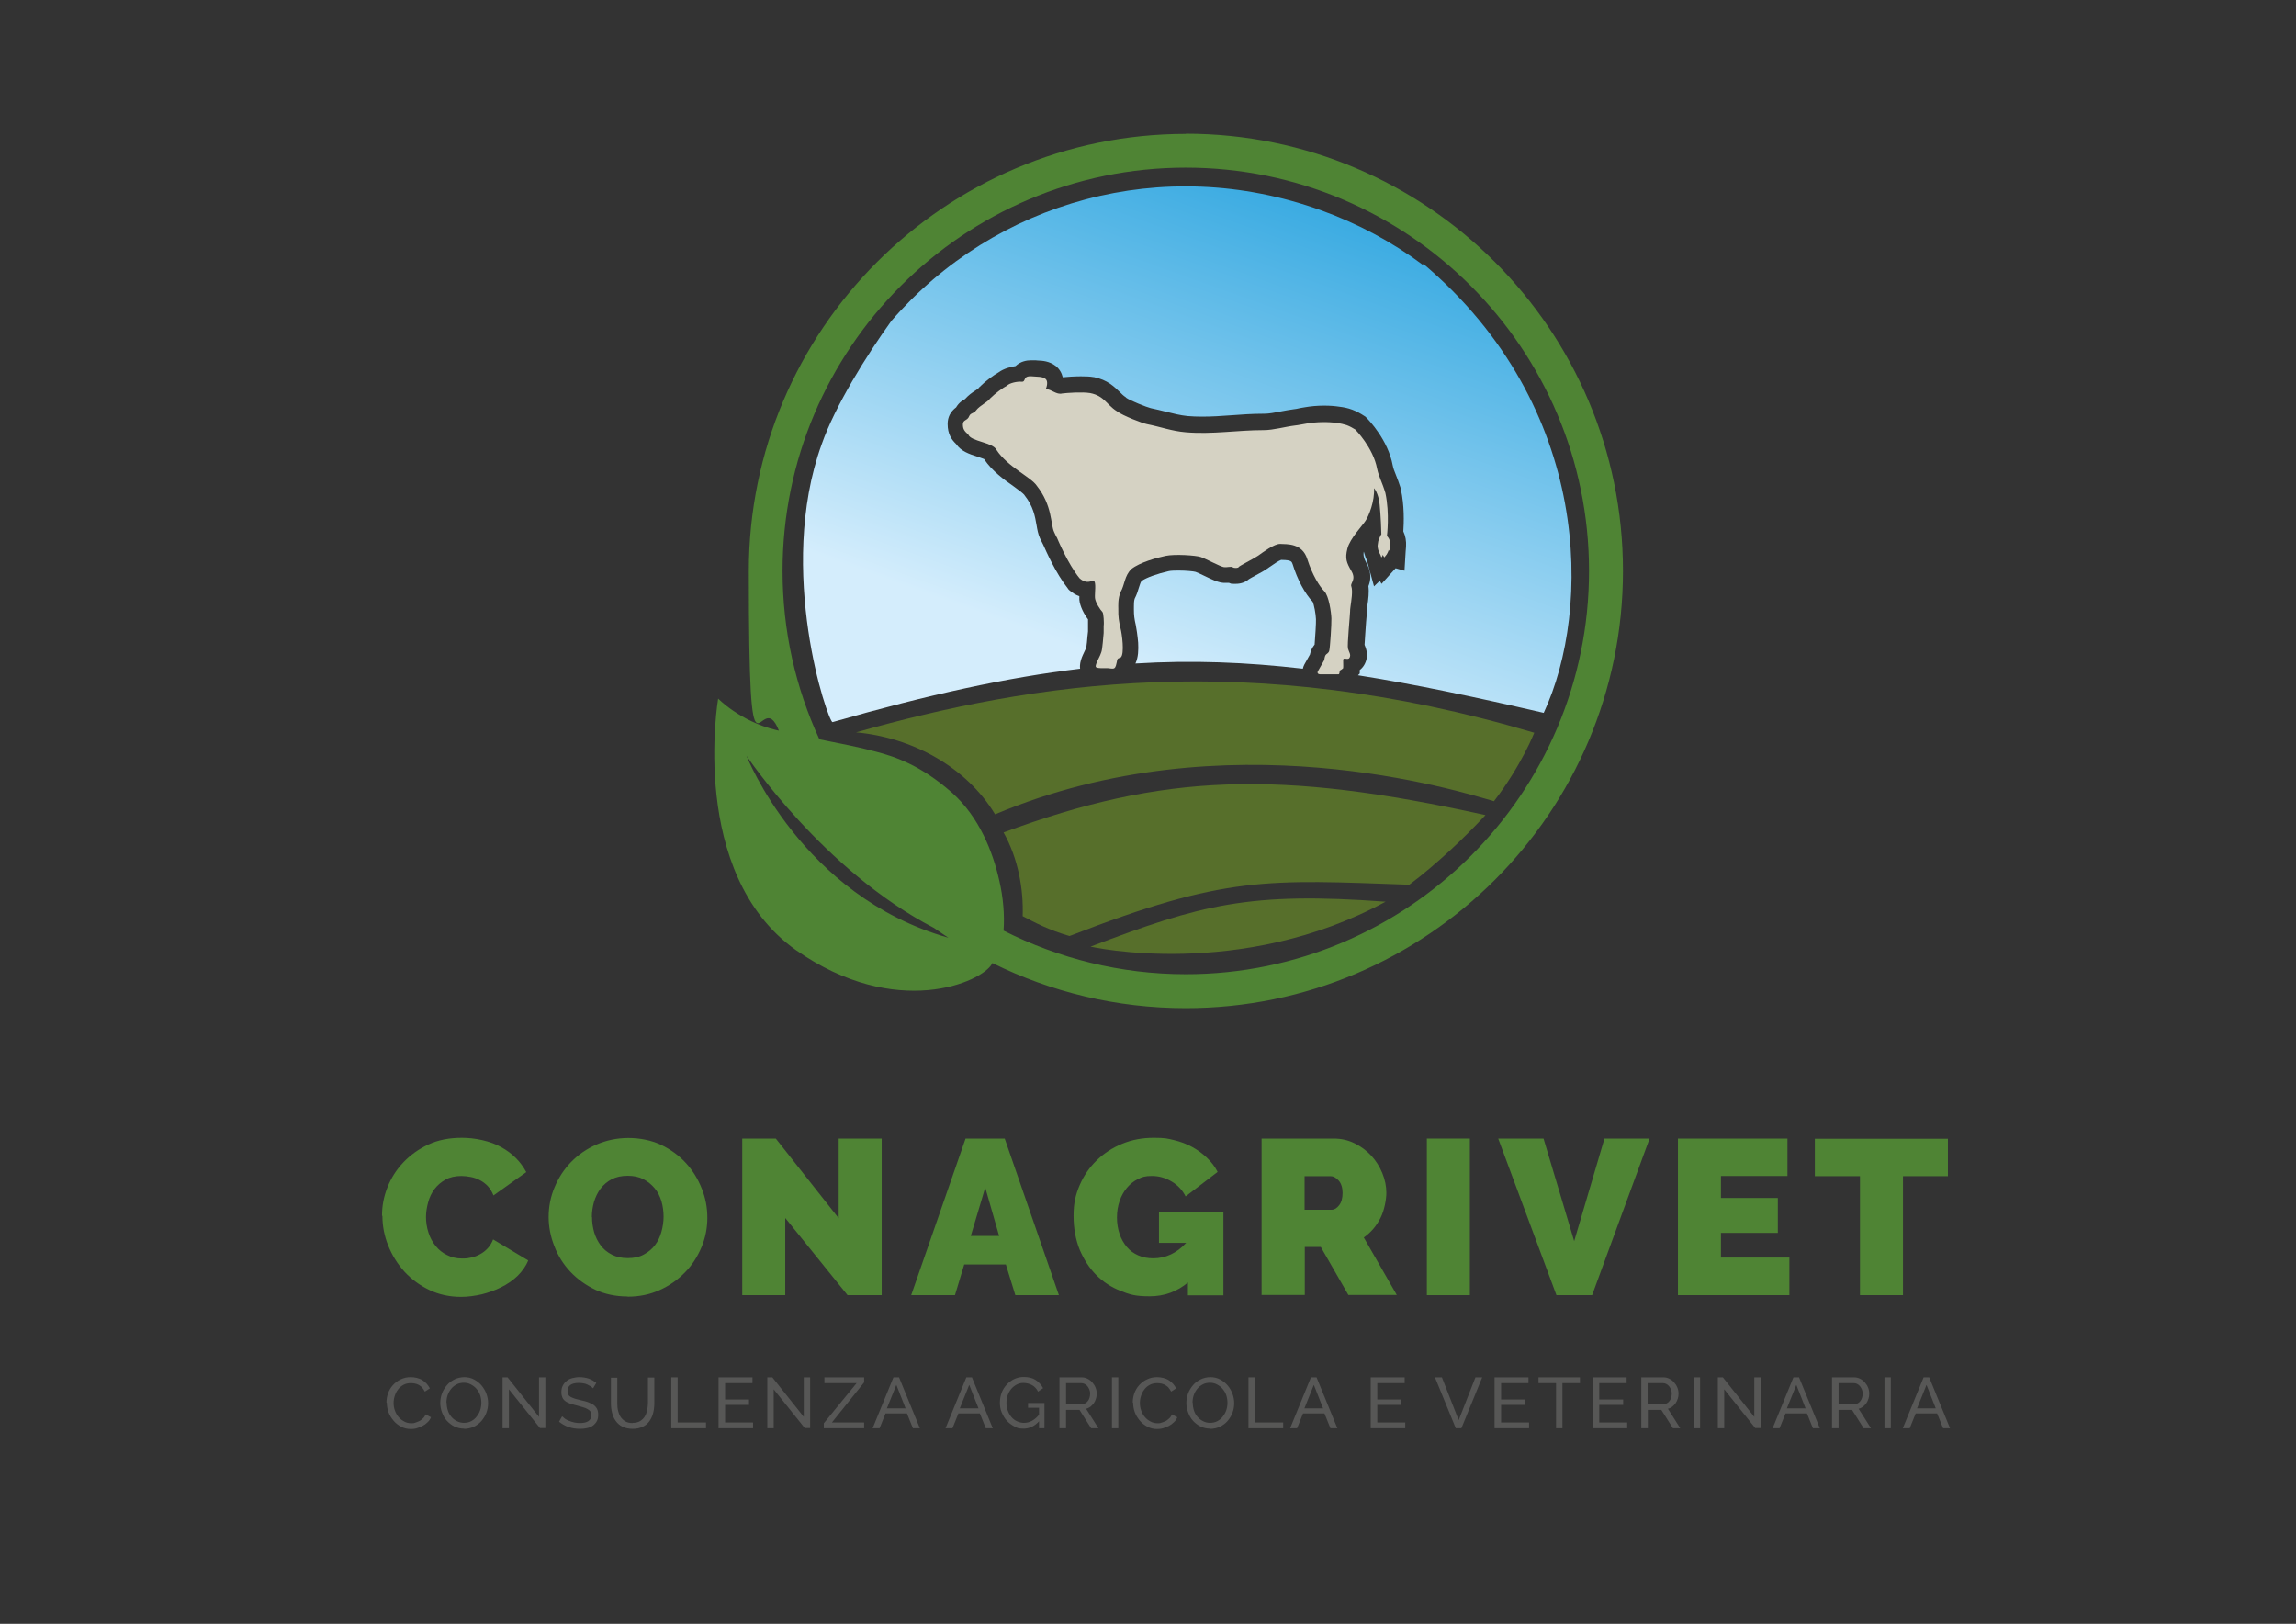 <?xml version="1.0" encoding="UTF-8"?>
<svg id="Livello_1" xmlns="http://www.w3.org/2000/svg" xmlns:xlink="http://www.w3.org/1999/xlink" version="1.1" viewBox="0 0 1190.6 841.9">
  <rect x="0" y="0" width="1190.6" height="841.9" fill="#333333" stroke="none"/>
  <!-- Generator: Adobe Illustrator 29.4.0, SVG Export Plug-In . SVG Version: 2.1.0 Build 152)  -->
  <defs>
    <style>
      .st0 {
        fill: #d5d2c3;
      }

      .st1 {
        fill: url(#Sfumatura_senza_nome_31);
      }

      .st2 {
        fill: #576f2b;
      }

      .st3 {
        fill: #fff;
      }

      .st4 {
        fill: #575756;
      }

      .st5 {
        fill: #4f8434;
      }

      .st6 {
        fill: url(#Sfumatura_senza_nome_3);
      }
    </style>
    <linearGradient id="Sfumatura_senza_nome_3" data-name="Sfumatura senza nome 3" x1="340.6" y1="856.7" x2="340.6" y2="592" gradientTransform="translate(590 -562.6) rotate(19.7)" gradientUnits="userSpaceOnUse">
      <stop offset="0" stop-color="#d4edfc"/>
      <stop offset="1" stop-color="#36a9e1"/>
    </linearGradient>
    <linearGradient id="Sfumatura_senza_nome_31" data-name="Sfumatura senza nome 3" x1="312.7" y1="856.7" x2="312.7" y2="592" xlink:href="#Sfumatura_senza_nome_3"/>
  </defs>
  <path class="st3" d="M641.1-2.9h-.2c0,.1.1.3.2.4,0-.2,0-.4,0-.4Z"/>
  <g>
    <path class="st5" d="M198.1,630.2c0-5,.9-9.8,2.8-14.6,1.9-4.8,4.6-9.1,8.2-12.9,3.6-3.8,7.9-6.9,13-9.3,5.1-2.4,10.9-3.5,17.5-3.5s14.6,1.6,20.4,4.9c5.8,3.2,10,7.5,12.9,12.9l-17,12.1c-.8-2-1.8-3.6-3-4.9-1.3-1.3-2.6-2.3-4.2-3.1-1.5-.8-3.1-1.3-4.7-1.6-1.6-.3-3.2-.5-4.7-.5-3.2,0-6,.6-8.3,1.9-2.3,1.3-4.2,2.9-5.7,4.9-1.5,2-2.6,4.3-3.3,6.9-.7,2.6-1.1,5.1-1.1,7.6s.4,5.5,1.3,8.1c.8,2.6,2.1,4.9,3.7,6.9,1.6,2,3.6,3.6,5.9,4.7,2.3,1.2,4.9,1.8,7.8,1.8s3.1-.2,4.7-.5c1.6-.3,3.1-.9,4.6-1.7,1.5-.8,2.8-1.8,4-3.1,1.2-1.3,2.1-2.8,2.8-4.6l18.2,10.9c-1.2,3-3.1,5.6-5.5,8-2.5,2.4-5.3,4.3-8.5,5.9-3.2,1.6-6.6,2.8-10.2,3.7-3.6.8-7.1,1.3-10.6,1.3-6,0-11.5-1.2-16.5-3.6-5-2.4-9.3-5.6-12.9-9.5-3.6-4-6.4-8.5-8.4-13.5-2-5-3-10.1-3-15.3Z"/>
    <path class="st5" d="M325.5,672.2c-6.2,0-11.8-1.2-16.8-3.5-5-2.4-9.3-5.5-12.9-9.3-3.6-3.8-6.4-8.2-8.3-13.2-2-5-3-10.1-3-15.3s1-10.5,3.1-15.4c2.1-5,4.9-9.3,8.6-13.1,3.7-3.8,8.1-6.8,13.1-9,5.1-2.2,10.6-3.4,16.6-3.4s11.8,1.2,16.8,3.5c5,2.4,9.3,5.5,12.9,9.4,3.6,3.9,6.3,8.3,8.3,13.3s2.9,10,2.9,15.2-1,10.5-3.1,15.4c-2.1,4.9-4.9,9.3-8.6,13-3.7,3.8-8,6.8-13.1,9.1-5.1,2.3-10.6,3.4-16.6,3.4ZM307,631c0,2.7.4,5.4,1.1,7.9.8,2.6,1.9,4.8,3.4,6.8,1.5,2,3.4,3.6,5.8,4.8,2.3,1.2,5.1,1.8,8.3,1.8s6-.6,8.3-1.9c2.4-1.3,4.3-2.9,5.8-4.9,1.5-2,2.6-4.3,3.3-6.9.7-2.6,1.1-5.2,1.1-7.9s-.4-5.4-1.1-7.9c-.8-2.6-1.9-4.8-3.5-6.7-1.6-1.9-3.5-3.5-5.8-4.7-2.3-1.2-5-1.8-8.2-1.8s-6,.6-8.3,1.8c-2.3,1.2-4.2,2.8-5.8,4.9-1.5,2-2.6,4.3-3.4,6.9-.7,2.6-1.1,5.2-1.1,7.8Z"/>
    <path class="st5" d="M407.2,631.6v39.9h-22.3v-81.2h17.4l32.6,41.3v-41.3h22.3v81.2h-17.7l-32.2-39.9Z"/>
    <path class="st5" d="M500.7,590.3h20.3l28.1,81.2h-22.6l-4.9-15.9h-21.6l-4.8,15.9h-22.7l28.2-81.2ZM518.1,640.8l-7.2-25.1-7.5,25.1h14.7Z"/>
    <path class="st5" d="M616.2,664.8c-5.8,4.9-12.5,7.3-20,7.3s-10.3-.9-15.1-2.8c-4.8-1.9-9-4.6-12.6-8.2-3.6-3.6-6.4-8-8.6-13.1-2.1-5.2-3.2-11.1-3.2-17.7s1.1-11,3.2-15.9c2.1-4.9,5.1-9.2,8.8-12.8,3.7-3.6,8.1-6.5,13.2-8.6,5.1-2.1,10.5-3.1,16.4-3.1s7.2.4,10.5,1.2c3.4.8,6.5,2,9.3,3.5,2.9,1.6,5.4,3.4,7.7,5.6,2.3,2.2,4.2,4.6,5.6,7.4l-16.6,12.7c-1.6-3.2-4-5.8-7.2-7.7-3.2-1.9-6.6-2.9-10.2-2.9s-5.1.5-7.3,1.6c-2.2,1.1-4.1,2.6-5.7,4.5-1.6,1.9-2.9,4.2-3.8,6.8-.9,2.6-1.4,5.5-1.4,8.6s.5,6.1,1.4,8.7c.9,2.6,2.2,4.8,3.8,6.7,1.6,1.9,3.6,3.3,5.9,4.3,2.3,1,4.8,1.5,7.7,1.5,6.5,0,12.2-2.7,17.1-8h-14.1v-16h33.4v43.2h-18.4v-6.7Z"/>
    <path class="st5" d="M654.2,671.5v-81.2h37.3c4,0,7.6.8,11,2.5s6.2,3.8,8.6,6.4,4.3,5.6,5.7,9c1.4,3.4,2.1,6.8,2.1,10.2s-1,9.1-3.1,13.2c-2.1,4.1-4.9,7.4-8.6,10l17.1,29.8h-25.1l-14.3-24.9h-8.3v24.9h-22.3ZM676.5,627.2h14.1c1.4,0,2.6-.8,3.8-2.3,1.2-1.5,1.8-3.7,1.8-6.4s-.7-5-2.1-6.5c-1.4-1.5-2.7-2.2-4.1-2.2h-13.5v17.4Z"/>
    <path class="st5" d="M739.9,671.5v-81.2h22.3v81.2h-22.3Z"/>
    <path class="st5" d="M800.4,590.3l15.9,53.2,15.7-53.2h23.4l-29.8,81.2h-18.5l-30.2-81.2h23.5Z"/>
    <path class="st5" d="M927.9,652.1v19.4h-57.8v-81.2h56.8v19.4h-34.5v11.4h29.5v18.1h-29.5v12.8h35.5Z"/>
    <path class="st5" d="M1010.1,609.8h-23.3v61.7h-22.3v-61.7h-23.4v-19.4h69v19.4Z"/>
  </g>
  <g>
    <path class="st4" d="M200.4,727.1c0-1.6.3-3.2.8-4.7.6-1.6,1.4-3,2.5-4.2,1.1-1.2,2.4-2.3,4-3,1.6-.8,3.3-1.2,5.3-1.2s4.4.5,6.1,1.6c1.7,1.1,2.9,2.5,3.8,4.2l-2.6,1.7c-.4-.8-.9-1.5-1.4-2.1s-1.2-1-1.8-1.4c-.7-.3-1.3-.6-2-.7-.7-.1-1.4-.2-2-.2-1.5,0-2.8.3-3.9.9-1.1.6-2.1,1.4-2.8,2.4-.8,1-1.3,2.1-1.7,3.3-.4,1.2-.6,2.5-.6,3.7s.2,2.7.7,4c.5,1.3,1.1,2.4,1.9,3.3.8,1,1.8,1.7,2.9,2.3s2.3.9,3.6.9,1.4,0,2.1-.3c.7-.2,1.4-.5,2.1-.8s1.3-.9,1.9-1.4,1.1-1.3,1.4-2.1l2.8,1.5c-.4,1-1,1.9-1.8,2.6-.8.8-1.6,1.4-2.6,1.9-1,.5-2,.9-3,1.2s-2.1.4-3.1.4c-1.8,0-3.5-.4-5-1.2-1.5-.8-2.8-1.8-3.9-3.1-1.1-1.3-2-2.7-2.6-4.3-.6-1.6-.9-3.3-.9-5Z"/>
    <path class="st4" d="M240.7,740.7c-1.9,0-3.5-.4-5.1-1.1-1.5-.8-2.8-1.8-3.9-3-1.1-1.2-1.9-2.7-2.5-4.3-.6-1.6-.9-3.3-.9-4.9s.3-3.4.9-5c.6-1.6,1.5-3,2.6-4.3s2.4-2.2,4-3c1.5-.7,3.2-1.1,5-1.1s3.5.4,5,1.2c1.5.8,2.8,1.8,3.9,3.1,1.1,1.3,1.9,2.7,2.5,4.3.6,1.6.9,3.2.9,4.9s-.3,3.4-.9,5c-.6,1.6-1.5,3-2.6,4.3-1.1,1.2-2.4,2.2-3.9,2.9s-3.2,1.1-5,1.1ZM231.6,727.3c0,1.3.2,2.6.6,3.9.4,1.3,1,2.4,1.8,3.3.8,1,1.7,1.7,2.9,2.3s2.4.9,3.7.9,2.7-.3,3.8-.9c1.1-.6,2.1-1.4,2.8-2.4.8-1,1.4-2.1,1.8-3.3.4-1.2.6-2.5.6-3.8s-.2-2.6-.6-3.9c-.4-1.2-1.1-2.4-1.9-3.3-.8-1-1.8-1.7-2.9-2.3-1.1-.6-2.3-.9-3.7-.9s-2.7.3-3.8.9c-1.1.6-2.1,1.4-2.8,2.3-.8,1-1.4,2.1-1.8,3.3-.4,1.2-.6,2.5-.6,3.8Z"/>
    <path class="st4" d="M263.9,720.4v20.1h-3.3v-26.4h2.6l16.3,20.5v-20.5h3.3v26.3h-2.8l-16.1-20.1Z"/>
    <path class="st4" d="M307.4,719.7c-.3-.3-.7-.7-1.2-1-.5-.3-1.1-.6-1.7-.9-.6-.3-1.3-.5-2-.6s-1.5-.2-2.3-.2c-2.1,0-3.6.4-4.5,1.1-1,.8-1.4,1.8-1.4,3.2s.1,1.3.4,1.8c.3.5.7.9,1.3,1.2.6.3,1.3.6,2.2.9.9.2,1.9.5,3.1.8,1.4.3,2.6.6,3.7,1,1.1.4,2,.9,2.8,1.4.8.6,1.4,1.3,1.8,2.1s.6,1.8.6,3-.2,2.4-.7,3.3c-.5.9-1.2,1.7-2,2.3s-1.9,1.1-3,1.3c-1.2.3-2.4.4-3.8.4-2,0-4-.3-5.8-.9-1.8-.6-3.5-1.6-5-2.8l1.6-2.8c.4.4.9.8,1.5,1.3.6.4,1.3.8,2.2,1.1.8.3,1.7.6,2.6.8.9.2,1.9.3,2.9.3,1.9,0,3.3-.3,4.4-1,1-.7,1.6-1.7,1.6-3s-.2-1.4-.5-1.9c-.3-.5-.8-.9-1.5-1.3-.6-.4-1.4-.7-2.4-1-1-.3-2-.6-3.2-.9-1.3-.3-2.5-.7-3.5-1-1-.4-1.9-.8-2.5-1.3-.7-.5-1.2-1.2-1.5-1.9-.3-.7-.5-1.6-.5-2.7s.2-2.4.7-3.3c.5-1,1.1-1.8,2-2.5.8-.7,1.8-1.2,3-1.5s2.4-.5,3.8-.5,3.4.3,4.8.8,2.7,1.3,3.8,2.2l-1.6,2.7Z"/>
    <path class="st4" d="M328.1,737.7c1.5,0,2.8-.3,3.8-.9s1.8-1.4,2.4-2.3c.6-1,1-2,1.3-3.3.2-1.2.4-2.5.4-3.7v-13.3h3.3v13.3c0,1.8-.2,3.5-.6,5.1-.4,1.6-1.1,3-1.9,4.2-.9,1.2-2,2.2-3.5,2.9s-3.1,1.1-5.2,1.1-3.9-.4-5.3-1.1c-1.4-.7-2.6-1.7-3.5-3-.9-1.2-1.5-2.6-1.9-4.2s-.6-3.2-.6-4.9v-13.3h3.3v13.3c0,1.3.1,2.6.4,3.8.3,1.2.7,2.3,1.3,3.2.6.9,1.4,1.7,2.4,2.3,1,.6,2.3.9,3.8.9Z"/>
    <path class="st4" d="M348.1,740.5v-26.4h3.3v23.4h14.7v3h-18Z"/>
    <path class="st4" d="M390.5,737.5v3h-17.9v-26.4h17.6v3h-14.2v8.5h12.4v2.8h-12.4v9.1h14.6Z"/>
    <path class="st4" d="M401.2,720.4v20.1h-3.3v-26.4h2.6l16.3,20.5v-20.5h3.3v26.3h-2.8l-16.1-20.1Z"/>
    <path class="st4" d="M427.2,737.9l17-20.8h-16.7v-3h20.6v2.6l-16.7,20.8h16.7v3h-20.9v-2.6Z"/>
    <path class="st4" d="M463.4,714.1h2.8l10.8,26.4h-3.6l-3.1-7.7h-11.1l-3.1,7.7h-3.6l10.8-26.4ZM469.6,730.2l-4.8-12.2-4.9,12.2h9.7Z"/>
    <path class="st4" d="M501.2,714.1h2.8l10.8,26.4h-3.6l-3.1-7.7h-11.1l-3.1,7.7h-3.6l10.8-26.4ZM507.4,730.2l-4.8-12.2-4.9,12.2h9.7Z"/>
    <path class="st4" d="M538.8,736.9c-2.3,2.5-5,3.8-8,3.8s-3.4-.4-4.9-1.2c-1.5-.8-2.8-1.8-3.9-3-1.1-1.2-1.9-2.7-2.6-4.3s-.9-3.3-.9-5,.3-3.5.9-5.1c.6-1.6,1.5-3,2.6-4.2,1.1-1.2,2.4-2.2,3.9-2.9,1.5-.7,3.1-1.1,4.9-1.1,2.5,0,4.6.5,6.3,1.6,1.6,1.1,2.9,2.5,3.8,4.2l-2.6,1.8c-.8-1.5-1.8-2.7-3.2-3.4-1.3-.7-2.8-1.1-4.4-1.1s-2.5.3-3.6.9c-1.1.6-2,1.3-2.8,2.3-.8,1-1.4,2.1-1.8,3.3-.4,1.3-.6,2.5-.6,3.9s.2,2.7.7,4c.5,1.3,1.1,2.4,1.9,3.3.8,1,1.8,1.7,2.9,2.2,1.1.5,2.3.8,3.6.8,2.9,0,5.5-1.4,7.8-4.2v-3.6h-5.7v-2.5h8.5v13.1h-2.8v-3.6Z"/>
    <path class="st4" d="M549.4,740.5v-26.4h11.3c1.2,0,2.2.2,3.2.7,1,.5,1.8,1.1,2.5,1.9.7.8,1.3,1.7,1.7,2.7.4,1,.6,2,.6,3.1s-.1,1.8-.4,2.7c-.3.9-.6,1.6-1.1,2.3-.5.7-1.1,1.3-1.7,1.8-.7.5-1.4.9-2.3,1.1l6.4,10.1h-3.8l-6-9.5h-7v9.5h-3.3ZM552.8,728h8c.7,0,1.3-.1,1.9-.4.6-.3,1-.7,1.4-1.2.4-.5.7-1.1.9-1.8s.3-1.4.3-2.1-.1-1.4-.4-2.1c-.3-.7-.6-1.2-1-1.7-.4-.5-.9-.9-1.5-1.2-.6-.3-1.2-.4-1.8-.4h-7.8v11Z"/>
    <path class="st4" d="M576.6,740.5v-26.4h3.3v26.4h-3.3Z"/>
    <path class="st4" d="M587.4,727.1c0-1.6.3-3.2.8-4.7.6-1.6,1.4-3,2.5-4.2,1.1-1.2,2.4-2.3,4-3,1.6-.8,3.3-1.2,5.3-1.2s4.4.5,6.1,1.6c1.7,1.1,2.9,2.5,3.8,4.2l-2.6,1.7c-.4-.8-.9-1.5-1.4-2.1s-1.2-1-1.8-1.4c-.7-.3-1.3-.6-2-.7-.7-.1-1.4-.2-2-.2-1.5,0-2.8.3-3.9.9-1.1.6-2.1,1.4-2.8,2.4-.8,1-1.3,2.1-1.7,3.3-.4,1.2-.6,2.5-.6,3.7s.2,2.7.7,4c.5,1.3,1.1,2.4,1.9,3.3.8,1,1.8,1.7,2.9,2.3s2.3.9,3.6.9,1.4,0,2.1-.3c.7-.2,1.4-.5,2.1-.8s1.3-.9,1.9-1.4,1.1-1.3,1.4-2.1l2.8,1.5c-.4,1-1,1.9-1.8,2.6-.8.8-1.6,1.4-2.6,1.9-1,.5-2,.9-3,1.2s-2.1.4-3.1.4c-1.8,0-3.5-.4-5-1.2-1.5-.8-2.8-1.8-3.9-3.1-1.1-1.3-2-2.7-2.6-4.3-.6-1.6-.9-3.3-.9-5Z"/>
    <path class="st4" d="M627.6,740.7c-1.9,0-3.5-.4-5.1-1.1-1.5-.8-2.8-1.8-3.9-3-1.1-1.2-1.9-2.7-2.5-4.3-.6-1.6-.9-3.3-.9-4.9s.3-3.4.9-5c.6-1.6,1.5-3,2.6-4.3s2.4-2.2,4-3c1.5-.7,3.2-1.1,5-1.1s3.5.4,5,1.2,2.8,1.8,3.9,3.1c1.1,1.3,1.9,2.7,2.5,4.3.6,1.6.9,3.2.9,4.9s-.3,3.4-.9,5c-.6,1.6-1.5,3-2.6,4.3-1.1,1.2-2.4,2.2-3.9,2.9s-3.2,1.1-5,1.1ZM618.5,727.3c0,1.3.2,2.6.6,3.9.4,1.3,1,2.4,1.8,3.3.8,1,1.7,1.7,2.9,2.3,1.1.6,2.4.9,3.7.9s2.7-.3,3.8-.9,2.1-1.4,2.8-2.4c.8-1,1.4-2.1,1.8-3.3s.6-2.5.6-3.8-.2-2.6-.6-3.9c-.4-1.2-1.1-2.4-1.9-3.3-.8-1-1.8-1.7-2.9-2.3-1.1-.6-2.3-.9-3.7-.9s-2.7.3-3.8.9c-1.1.6-2.1,1.4-2.8,2.3-.8,1-1.4,2.1-1.8,3.3-.4,1.2-.6,2.5-.6,3.8Z"/>
    <path class="st4" d="M647.4,740.5v-26.4h3.3v23.4h14.7v3h-18Z"/>
    <path class="st4" d="M679.9,714.1h2.8l10.8,26.4h-3.6l-3.1-7.7h-11.1l-3.1,7.7h-3.6l10.8-26.4ZM686.1,730.2l-4.8-12.2-4.9,12.2h9.7Z"/>
    <path class="st4" d="M728.7,737.5v3h-17.9v-26.4h17.6v3h-14.2v8.5h12.4v2.8h-12.4v9.1h14.6Z"/>
    <path class="st4" d="M747.7,714.1l8.7,22.2,8.7-22.2h3.5l-10.8,26.4h-2.9l-10.8-26.4h3.5Z"/>
    <path class="st4" d="M792.9,737.5v3h-17.9v-26.4h17.6v3h-14.2v8.5h12.4v2.8h-12.4v9.1h14.6Z"/>
    <path class="st4" d="M819.3,717.1h-9.1v23.4h-3.3v-23.4h-9.1v-3h21.5v3Z"/>
    <path class="st4" d="M843.8,737.5v3h-17.9v-26.4h17.6v3h-14.2v8.5h12.4v2.8h-12.4v9.1h14.6Z"/>
    <path class="st4" d="M851.1,740.5v-26.4h11.3c1.2,0,2.2.2,3.2.7s1.8,1.1,2.5,1.9c.7.8,1.3,1.7,1.7,2.7.4,1,.6,2,.6,3.1s-.1,1.8-.4,2.7c-.3.9-.6,1.6-1.1,2.3-.5.7-1.1,1.3-1.7,1.8-.7.5-1.4.9-2.3,1.1l6.4,10.1h-3.8l-6-9.5h-7v9.5h-3.3ZM854.4,728h8c.7,0,1.3-.1,1.9-.4.6-.3,1-.7,1.4-1.2.4-.5.7-1.1.9-1.8.2-.7.3-1.4.3-2.1s-.1-1.4-.4-2.1c-.3-.7-.6-1.2-1-1.7-.4-.5-.9-.9-1.5-1.2-.6-.3-1.2-.4-1.8-.4h-7.8v11Z"/>
    <path class="st4" d="M878.3,740.5v-26.4h3.3v26.4h-3.3Z"/>
    <path class="st4" d="M894.1,720.4v20.1h-3.3v-26.4h2.6l16.3,20.5v-20.5h3.3v26.3h-2.8l-16.1-20.1Z"/>
    <path class="st4" d="M930.1,714.1h2.8l10.8,26.4h-3.6l-3.1-7.7h-11.1l-3.1,7.7h-3.6l10.8-26.4ZM936.3,730.2l-4.8-12.2-4.9,12.2h9.7Z"/>
    <path class="st4" d="M950,740.5v-26.4h11.3c1.2,0,2.2.2,3.2.7s1.8,1.1,2.5,1.9c.7.8,1.3,1.7,1.7,2.7.4,1,.6,2,.6,3.1s-.1,1.8-.4,2.7c-.3.9-.6,1.6-1.1,2.3-.5.7-1.1,1.3-1.7,1.8-.7.5-1.4.9-2.3,1.1l6.4,10.1h-3.8l-6-9.5h-7v9.5h-3.3ZM953.4,728h8c.7,0,1.3-.1,1.9-.4.6-.3,1-.7,1.4-1.2.4-.5.7-1.1.9-1.8.2-.7.3-1.4.3-2.1s-.1-1.4-.4-2.1c-.3-.7-.6-1.2-1-1.7-.4-.5-.9-.9-1.5-1.2-.6-.3-1.2-.4-1.8-.4h-7.8v11Z"/>
    <path class="st4" d="M977.2,740.5v-26.4h3.3v26.4h-3.3Z"/>
    <path class="st4" d="M997.6,714.1h2.8l10.8,26.4h-3.6l-3.1-7.7h-11.1l-3.1,7.7h-3.6l10.8-26.4ZM1003.8,730.2l-4.8-12.2-4.9,12.2h9.7Z"/>
  </g>
  <g>
    <path class="st2" d="M774.7,415.4c-17.2-4.9-138.8-43.7-258.7,6.8-15-24.8-43.3-39.9-72.1-42.5,91.6-25.8,204-43.6,351.7.2,0,0-6.7,17.1-20.9,35.5Z"/>
    <path class="st2" d="M718.5,467.5c-70.8-5.2-95.7,1.5-153,23.3,0,0,77.6,17.6,153-23.3Z"/>
    <path class="st2" d="M730.8,458.7c14.4-10.8,29.1-24.9,39.5-36.1-107.2-23.7-167.2-21.6-249.9,9,7.6,13.5,10.4,29.5,9.9,43.4,6.1,3.2,13.3,7.1,24.3,10.3,81.1-31.5,102.6-29.2,176.2-26.6Z"/>
    <path class="st5" d="M615,69.4c-125,0-226.7,101.7-226.7,226.7s5.5,57.1,15.6,82.7c-.5-.1-.9-.2-1.4-.3-18.7-4.5-30.1-16.3-30.1-16.3,0,0-15.6,90.6,40.2,130.3,52,36.5,96.7,16.7,101.8,7.2,0-.1.1-.2.2-.4,30.3,15,64.3,23.4,100.3,23.4,125,0,226.7-101.7,226.7-226.7s-101.7-226.7-226.7-226.7ZM387.1,391.8s39.7,59.5,97.2,89.3c2.5,1.7,4.9,3.4,7.5,5.1-76.3-21.6-104.7-94.4-104.7-94.4ZM615,505.1c-34,0-66.1-8.2-94.6-22.6.6-8.1-.2-17.3-2.2-25.9-3.4-15.2-10.5-33-24.4-45.5-16.2-14.3-29.6-18.8-39.6-21.4-8.9-2.4-18.9-4.3-29.3-6.4-12.3-26.6-19.1-56.2-19.1-87.3,0-115.3,93.8-209.1,209.1-209.1s209.1,93.8,209.1,209.1-93.8,209.1-209.1,209.1Z"/>
    <g>
      <path class="st0" d="M720.1,285.1c.4.6.6.6.6.6l.2-2.4c.2-2.4-.4-4.1-1.7-5.4,0,0,1.5-11.6-.8-22.3-1.7-5.7-3.5-8.6-4.3-12.6-2-10.9-11.3-20.3-11.3-20.3-1.4-.9-2.9-1.7-4.5-2.3-1.5-.5-3.1-.8-4.7-1.1-5.3-.7-10.8-.6-16.1.3-2,.3-4,.8-6,1-5.1.6-11.1,2.4-16.2,2.4-13.8,0-26.7,2.3-40.5,1.1-7.2-.6-12.9-2.8-20-4.2-2.2-.4-12.5-4.3-15.8-6.8-5.1-3.2-6.4-7.9-13.7-9.3-4.1-.7-12.1-.1-14.5.2-3,.8-5.5-2.2-8.5-2.3,1-2.4.9-4.5-.2-5.3-1.7-1.3-4.2-1-7-1.3-5.2-.4-2.7,3.1-5.5,2.8-1.9-.2-6,.6-7.4,2-2.2,1.2-6.1,4-8.7,6.6-1.7,2.3-5.2,3.5-7.4,6.3-1,1.6-2.8,1.2-3.5,2.9-.9,2.5-3.3,1.8-3.3,4.3,0,2.5.8,3.5,2.8,5.3,1.3,3.6,12.7,4,14.6,7.9,5.8,8.9,17.9,14.1,20.9,18.6,8.2,10.4,7.1,19.9,9,24,.5,1,.9,2.1,1.5,3,0,0,5.5,13.4,11.7,21,3.7,3.3,5.8,1.2,7.3,1.4,1.5.3.5,6.4.7,8.8s3,6.5,3.8,7.2.8,6.2.8,6.2c-.2,1.6,0,3.2-.1,4.8-.2,1.7-.6,8.3-1.2,9.9-.7,2.2-2,4.1-2.7,6.2-.4,1.3-.4,1.8,1.1,2,1.5.2,3.2.1,4.7.1.9,0,2.7.5,3.5.1,1-.5,1.1-2.2,1.4-3.2.1-.5.2-1.5.6-1.8.4-.4,1-.3,1.4-.6,2.2-1.7.6-12.8,0-14.9-.9-3.8-1.3-6.3-1.2-10.3,0-1.6-.3-5.3,1.2-8.8,2.2-3.8,1.9-8.3,5.6-11.9,4.5-3.5,13-5.8,17.7-6.8s15.7-.3,18.3.6c2.6.9,10,4.9,11.8,5.2,1.9.3,3.7-.5,4.7.1.9.6,3,.4,3.1-.1.1-.5,7.8-4.3,10.1-5.9,2.3-1.6,8.4-6.3,11.6-6.1,3.3.2,11.3-.5,13.9,7.9,2.7,8.4,6.4,14.2,8.8,16.6,2.4,2.4,3.6,11,3.7,14.1.1,3-.7,15.3-1.1,16.7-.3,1.4-1.4,1.6-1.9,2.3-.5.7-.7,2.6-.7,2.6,0,0-2.8,4.9-3.3,5.8-.5.9.1,1.6,1.2,1.6s9,0,9.5,0c.6,0,.6-1.9.6-1.9,0,0,1.3-.7,1.8-1.3,0,0,.1-1.9,0-4-.1-2.1,2.4.2,3.3-1.4.9-1.6-.3-2.9-.8-4.7-.5-1.7,1.1-17.8,1.1-19.5,0-.3,0-1.1.2-2.3h0s0,0,0,0c.4-3,1.3-8.1.4-10.6-.6-1.6,2.7-3.3.1-7.8-2.6-4.5-3.4-6.5-2.1-11.7s7.9-12,9.4-14.4c1.7-2.5,4.8-10.2,4.4-16.9,0,0,2.3,2.5,2.9,8.4.6,5.9.9,13.8.9,15.5-.4.5-1,2-1,2-.7,1.3-.7,2.2-.9,3.6-.2,1.4.6,3.5.6,3.5l.2.4c.2.4.7,1.1,1.1,2.5.7-.7.7-1.4.7-1.4l.8,1.4s.9-1,1.3-1.6.9-1.7,1-2.4Z"/>
      <path class="st6" d="M679.2,339.6c.4-1.7.9-3.1,1.7-4.3.3-.4.6-.8.8-1.1.3-3.7.8-11.3.7-13.2-.1-2.8-1-7.5-1.7-9-4-4.2-7.9-11.4-10.4-19.5-.5-1.4-.7-2.1-5.4-2.2-.2,0-.4,0-.6,0-1.1.4-3.2,1.7-6.3,3.9-.4.3-.7.5-1,.7-1.4,1-3.4,2.1-6.4,3.7-1,.5-2.3,1.3-3,1.7-1.6,1.4-3.8,2.4-6.9,2.4s-2.1-.1-3.4-.5c-.5,0-1.1,0-1.8,0s-1.7,0-2.5-.2c-1.9-.4-4.1-1.3-8.8-3.6-1.4-.7-3.4-1.6-4.2-1.9-1.1-.3-4.8-.7-9-.7s-4.6.3-4.9.3c-6.1,1.4-11.5,3.3-14.1,5.1-.5.6-.8,1.5-1.4,3.4-.5,1.7-1.1,3.7-2.2,5.8-.4,1.2-.4,2.9-.4,4.2,0,.6,0,1,0,1.4,0,3,.2,4.7,1,8.2.3,1.5.9,5.3,1.2,9,.2,3.7.1,7.6-1.4,10.8,29.4-1.8,57.4-.7,86.8,2.7.2-.8.4-1.5.8-2.2.4-.8,1.8-3.2,2.8-5Z"/>
      <path class="st1" d="M737.8,137.3c-15.8-11.8-33.6-21.4-53.1-28.4-81.8-29.3-168.7-4.6-222.5,57.5-12.8,17.8-29.1,43.9-36.1,63.9-23.8,65.8,3.4,144.1,5.6,144.1,49.8-14.3,90.8-23.2,128.4-27.7-.3-2.1.3-3.9.5-4.7.5-1.6,1.2-3,1.8-4.3.3-.7.7-1.4.9-1.9.2-1.1.5-4.3.6-5.7.1-1.2.2-2.1.3-2.8,0-.2,0-.8,0-1.3,0-.8,0-1.8,0-2.9,0-.6,0-1.4,0-2-2-2.6-4.2-6.7-4.5-10.2,0-.6,0-1.2,0-1.8-1.8-.6-3.6-1.7-5.2-3.1l-.5-.5-.4-.6c-6.1-7.6-11.3-19.5-12.6-22.4-.6-1.1-1.1-2.1-1.5-3l-.2-.4c-1-2.2-1.4-4.5-1.8-6.9-.8-4.6-1.7-9.7-6.2-15.4l-.2-.3-.2-.2c-.7-.8-3.3-2.7-5.2-4.1-5-3.5-11.2-7.9-15.4-14.2-.9-.4-2.6-.9-3.6-1.3-3.8-1.2-8.4-2.7-10.9-6.5-2.4-2.3-4.4-5.2-4.4-10.4,0-3.6,1.5-6.4,4.4-8.6,1.4-2.4,3.4-3.7,4.6-4.3,1.8-2,3.6-3.3,5.2-4.3.6-.4,1.4-1,1.7-1.2l.3-.4.4-.4c3-3,7.1-6,9.9-7.6,2.6-1.9,6.1-2.8,8.7-3.2,2.6-2.5,5.9-3,8-3h0c.4,0,.8,0,1.3,0h.2s.2,0,.2,0c.5,0,1.1,0,1.7.1,2.6.1,6.1.3,9.4,2.8h0s0,0,0,0c1.9,1.5,3.1,3.5,3.7,5.9,2.1-.2,5.8-.5,9.4-.5,2.7,0,4.8.1,6.5.4h.1s.1,0,.1,0c7.1,1.4,10.7,5.1,13.4,7.7,1.1,1.1,2,2,3.1,2.7l.2.2.2.2c2,1.4,10.5,4.8,12.6,5.3,2.8.6,5.3,1.2,7.7,1.8,4,1,7.5,1.9,11.4,2.3,2.4.2,4.8.3,7.5.3,5,0,9.9-.3,15.1-.7,5.4-.4,10.9-.8,16.6-.8h.6c2.4,0,5.6-.6,8.6-1.2,2.1-.4,4.3-.8,6.5-1.1,1-.1,2.2-.3,3.3-.6.8-.1,1.5-.3,2.3-.4,3.4-.6,6.8-.9,10.2-.9s5.6.2,8.3.6c1.7.2,4,.6,6.4,1.5,2.4.9,4.5,2.1,6,3.1l.8.5.7.7c1.1,1.1,11.1,11.5,13.5,24.6.3,1.5.8,2.9,1.6,4.8.7,1.8,1.6,4,2.5,6.9v.3c0,0,.1.3.1.3,1.9,8.5,1.6,17.4,1.3,21.9,1.1,2.3,1.6,5,1.4,8l-.2,2.4-.6,10-4.6-1.3-7.3,8.1-.9-1.6-3,2.9-3.6-13.2c0,0,0-.1,0-.2-.1-.3-.4-.7-.6-1.2l-.2-.4v-.2c0,0-.1-.2-.1-.2-.2-.5-.5-1.5-.8-2.6,0,0,0,0,0,0q-.6,2.5,1.3,5.8c3.1,5.4,2.1,9.7,1.1,12.1.4,3.1,0,6.7-.6,10.5v.9c-.2.3-.2.5-.2.7v.5c0,.8,0,2.1-.4,5.9-.2,3.2-.7,9.5-.8,11.9.7,1.7,2.5,5.9-.2,10.5-.6,1-1.4,1.9-2.3,2.6v1.8c-.1,0-.9.9-.9.9,29.2,4.6,60.4,11.2,96.3,19.5,25-53.6,25.2-158.6-62.4-232.8Z"/>
    </g>
  </g>
</svg>